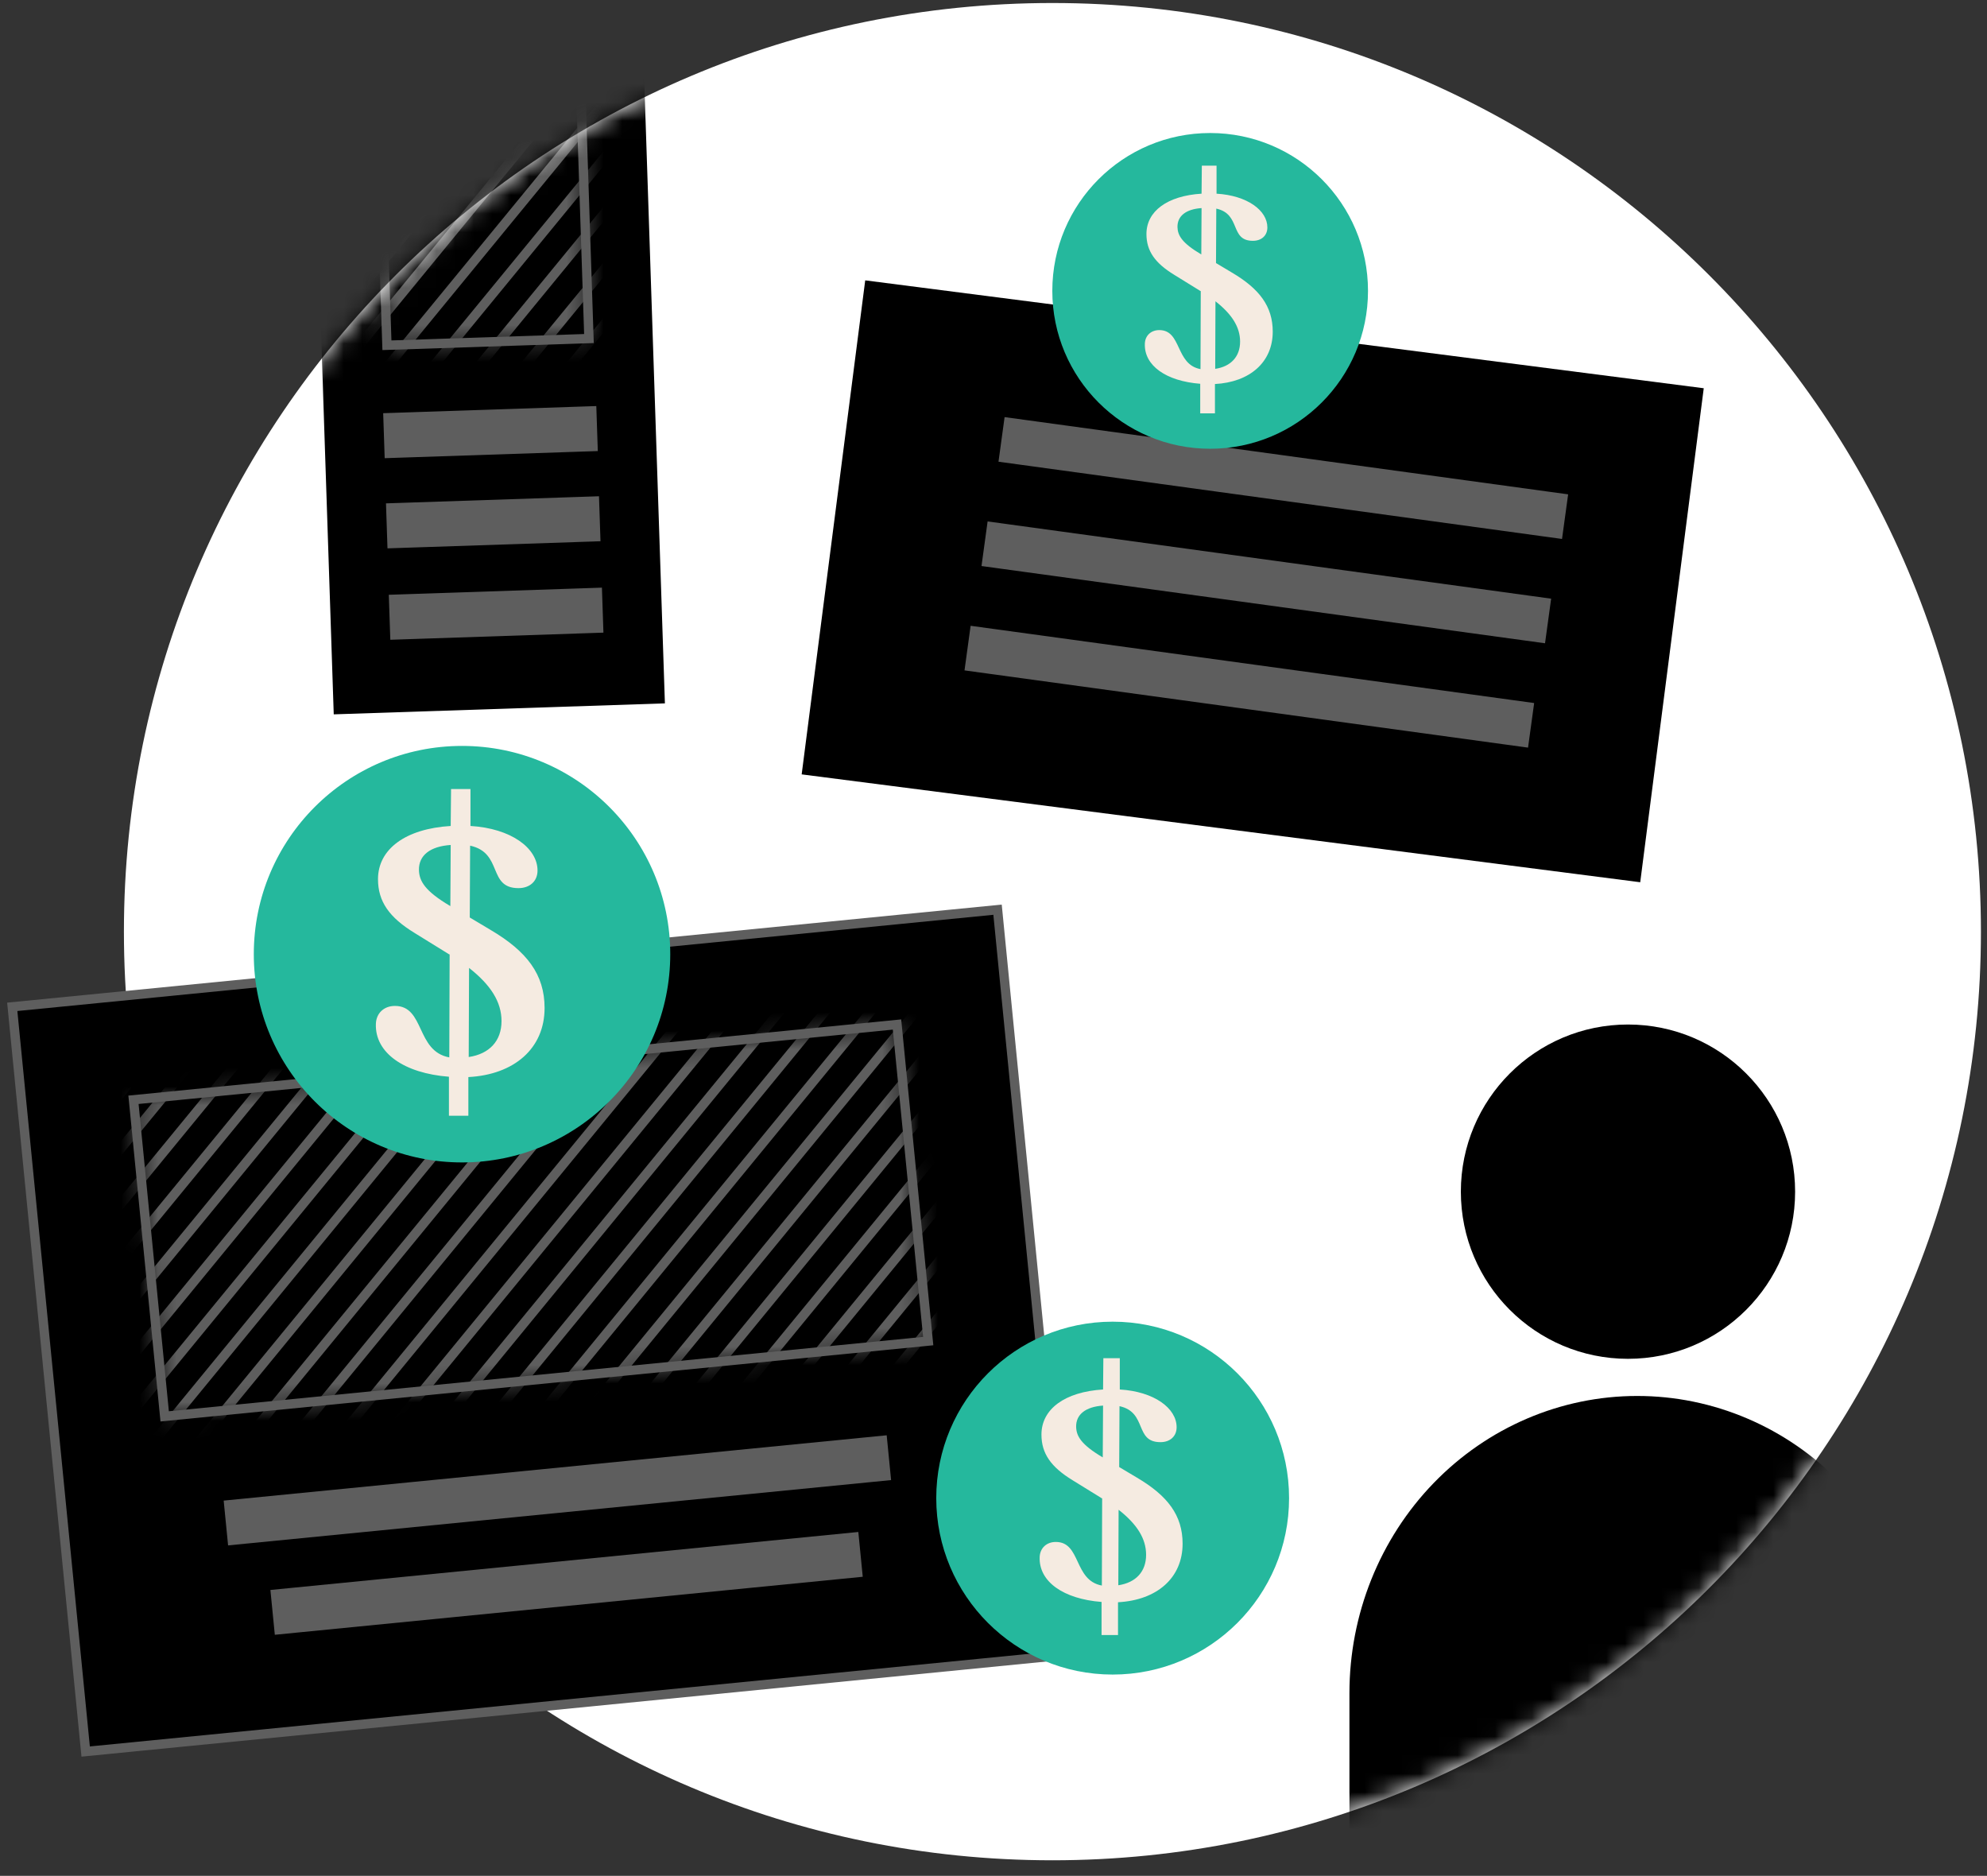 <svg width="107" height="101" viewBox="0 0 107 101" fill="none" xmlns="http://www.w3.org/2000/svg">
<rect x="0" y="0" width="107" height="101" fill="#333333" stroke="none"/>
<path d="M56.673 100.162C84.288 100.162 106.673 77.776 106.673 50.162C106.673 22.548 84.288 0.162 56.673 0.162C29.059 0.162 6.673 22.548 6.673 50.162C6.673 77.776 29.059 100.162 56.673 100.162Z" fill="white"/>
<path d="M53.718 48.98L0.66 54.21L4.613 94.307L57.671 89.077L53.718 48.98Z" fill="black" stroke="#5E5E5E" stroke-width="0.503" stroke-miterlimit="10"/>
<path d="M48.304 55.162L7.188 59.215L8.868 76.26L49.984 72.207L48.304 55.162Z" fill="black"/>
<mask id="mask0_937_32228" style="mask-type:luminance" maskUnits="userSpaceOnUse" x="7" y="55" width="43" height="22">
<path d="M48.304 55.162L7.188 59.216L8.868 76.26L49.984 72.207L48.304 55.162Z" fill="white"/>
</mask>
<g mask="url(#mask0_937_32228)">
<path d="M81.328 36.386L39.685 87.137" stroke="#5E5E5E" stroke-width="0.503" stroke-miterlimit="10"/>
<path d="M78.661 36.646L37.019 87.398" stroke="#5E5E5E" stroke-width="0.503" stroke-miterlimit="10"/>
<path d="M75.995 36.907L34.352 87.665" stroke="#5E5E5E" stroke-width="0.503" stroke-miterlimit="10"/>
<path d="M73.328 37.174L31.686 87.925" stroke="#5E5E5E" stroke-width="0.503" stroke-miterlimit="10"/>
<path d="M70.661 37.435L29.013 88.186" stroke="#5E5E5E" stroke-width="0.503" stroke-miterlimit="10"/>
<path d="M67.995 37.701L26.346 88.452" stroke="#5E5E5E" stroke-width="0.503" stroke-miterlimit="10"/>
<path d="M65.328 37.961L23.68 88.713" stroke="#5E5E5E" stroke-width="0.503" stroke-miterlimit="10"/>
<path d="M62.655 38.222L21.013 88.974" stroke="#5E5E5E" stroke-width="0.503" stroke-miterlimit="10"/>
<path d="M59.989 38.489L18.346 89.24" stroke="#5E5E5E" stroke-width="0.503" stroke-miterlimit="10"/>
<path d="M57.322 38.749L15.68 89.501" stroke="#5E5E5E" stroke-width="0.503" stroke-miterlimit="10"/>
<path d="M54.655 39.01L13.013 89.768" stroke="#5E5E5E" stroke-width="0.503" stroke-miterlimit="10"/>
<path d="M51.989 39.276L10.346 90.028" stroke="#5E5E5E" stroke-width="0.503" stroke-miterlimit="10"/>
<path d="M49.322 39.537L7.679 90.289" stroke="#5E5E5E" stroke-width="0.503" stroke-miterlimit="10"/>
<path d="M46.655 39.804L5.013 90.555" stroke="#5E5E5E" stroke-width="0.503" stroke-miterlimit="10"/>
<path d="M43.989 40.065L2.346 90.816" stroke="#5E5E5E" stroke-width="0.503" stroke-miterlimit="10"/>
<path d="M41.322 40.325L-0.321 91.077" stroke="#5E5E5E" stroke-width="0.503" stroke-miterlimit="10"/>
<path d="M38.655 40.592L-2.987 91.344" stroke="#5E5E5E" stroke-width="0.503" stroke-miterlimit="10"/>
<path d="M35.989 40.852L-5.66 91.604" stroke="#5E5E5E" stroke-width="0.503" stroke-miterlimit="10"/>
<path d="M33.322 41.119L-8.327 91.87" stroke="#5E5E5E" stroke-width="0.503" stroke-miterlimit="10"/>
<path d="M30.655 41.38L-10.993 92.131" stroke="#5E5E5E" stroke-width="0.503" stroke-miterlimit="10"/>
<path d="M27.983 41.64L-13.66 92.392" stroke="#5E5E5E" stroke-width="0.503" stroke-miterlimit="10"/>
<path d="M25.316 41.907L-16.327 92.659" stroke="#5E5E5E" stroke-width="0.503" stroke-miterlimit="10"/>
<path d="M22.649 42.168L-18.993 92.919" stroke="#5E5E5E" stroke-width="0.503" stroke-miterlimit="10"/>
<path d="M19.983 42.428L-21.66 93.186" stroke="#5E5E5E" stroke-width="0.503" stroke-miterlimit="10"/>
<path d="M17.316 42.695L-24.327 93.446" stroke="#5E5E5E" stroke-width="0.503" stroke-miterlimit="10"/>
<path d="M14.649 42.955L-26.993 93.707" stroke="#5E5E5E" stroke-width="0.503" stroke-miterlimit="10"/>
<path d="M11.982 43.222L-29.66 93.974" stroke="#5E5E5E" stroke-width="0.503" stroke-miterlimit="10"/>
<path d="M9.316 43.483L-32.327 94.234" stroke="#5E5E5E" stroke-width="0.503" stroke-miterlimit="10"/>
</g>
<path d="M48.304 55.162L7.188 59.215L8.868 76.26L49.984 72.207L48.304 55.162Z" stroke="#5E5E5E" stroke-width="0.503" stroke-miterlimit="10"/>
<path d="M13.37 81.883L46.661 78.604" stroke="#5E5E5E" stroke-width="2.424" stroke-miterlimit="10" stroke-linecap="square"/>
<path d="M15.886 86.695L45.134 83.81" stroke="#5E5E5E" stroke-width="2.424" stroke-miterlimit="10" stroke-linecap="square"/>
<path d="M91.747 20.904L46.592 15.095L43.17 41.694L88.326 47.502L91.747 20.904Z" fill="black"/>
<path d="M55.134 23.823L83.079 27.653" stroke="#5E5E5E" stroke-width="2.424" stroke-miterlimit="10" stroke-linecap="square"/>
<path d="M54.219 29.44L82.164 33.27" stroke="#5E5E5E" stroke-width="2.424" stroke-miterlimit="10" stroke-linecap="square"/>
<path d="M53.304 35.059L81.249 38.889" stroke="#5E5E5E" stroke-width="2.424" stroke-miterlimit="10" stroke-linecap="square"/>
<mask id="mask1_937_32228" style="mask-type:luminance" maskUnits="userSpaceOnUse" x="6" y="0" width="101" height="101">
<path d="M56.673 100.162C84.288 100.162 106.673 77.776 106.673 50.162C106.673 22.548 84.288 0.162 56.673 0.162C29.059 0.162 6.673 22.548 6.673 50.162C6.673 77.776 29.059 100.162 56.673 100.162Z" fill="white"/>
</mask>
<g mask="url(#mask1_937_32228)">
<path d="M87.667 73.162C92.637 73.162 96.667 69.132 96.667 64.162C96.667 59.191 92.637 55.162 87.667 55.162C82.696 55.162 78.667 59.191 78.667 64.162C78.667 69.132 82.696 73.162 87.667 73.162Z" fill="black"/>
<path d="M88.157 75.162C84.048 75.163 80.108 76.85 77.203 79.85C74.299 82.851 72.667 86.92 72.667 91.162V111.162H103.667V91.162C103.667 89.06 103.265 86.978 102.486 85.036C101.706 83.094 100.563 81.329 99.123 79.843C97.683 78.357 95.973 77.179 94.091 76.376C92.209 75.572 90.193 75.16 88.157 75.162Z" fill="black"/>
<path d="M34.322 -6.838L16.489 -6.247L17.972 38.462L35.805 37.871L34.322 -6.838Z" fill="black"/>
<path d="M31.016 1.849L20.137 2.21L20.836 23.296L31.715 22.935L31.016 1.849Z" fill="black"/>
<mask id="mask2_937_32228" style="mask-type:luminance" maskUnits="userSpaceOnUse" x="20" y="-3" width="12" height="22">
<path d="M31.016 -2.857L20.137 -2.496L20.836 18.589L31.715 18.228L31.016 -2.857Z" fill="white"/>
</mask>
<g mask="url(#mask2_937_32228)">
<path d="M72.328 -22.067L30.685 28.685" stroke="#5E5E5E" stroke-width="0.503" stroke-miterlimit="10"/>
<path d="M69.661 -21.806L28.019 28.945" stroke="#5E5E5E" stroke-width="0.503" stroke-miterlimit="10"/>
<path d="M66.995 -21.539L25.352 29.212" stroke="#5E5E5E" stroke-width="0.503" stroke-miterlimit="10"/>
<path d="M64.328 -21.279L22.679 29.473" stroke="#5E5E5E" stroke-width="0.503" stroke-miterlimit="10"/>
<path d="M61.661 -21.012L20.013 29.74" stroke="#5E5E5E" stroke-width="0.503" stroke-miterlimit="10"/>
<path d="M58.995 -20.752L17.346 30" stroke="#5E5E5E" stroke-width="0.503" stroke-miterlimit="10"/>
<path d="M56.322 -20.491L14.679 30.26" stroke="#5E5E5E" stroke-width="0.503" stroke-miterlimit="10"/>
<path d="M53.655 -20.224L12.013 30.527" stroke="#5E5E5E" stroke-width="0.503" stroke-miterlimit="10"/>
<path d="M50.988 -19.964L9.346 30.788" stroke="#5E5E5E" stroke-width="0.503" stroke-miterlimit="10"/>
<path d="M48.322 -19.703L6.679 31.055" stroke="#5E5E5E" stroke-width="0.503" stroke-miterlimit="10"/>
<path d="M45.655 -19.436L4.013 31.315" stroke="#5E5E5E" stroke-width="0.503" stroke-miterlimit="10"/>
<path d="M42.988 -19.175L1.346 31.576" stroke="#5E5E5E" stroke-width="0.503" stroke-miterlimit="10"/>
<path d="M40.322 -18.909L-1.321 31.843" stroke="#5E5E5E" stroke-width="0.503" stroke-miterlimit="10"/>
<path d="M37.655 -18.649L-3.987 32.103" stroke="#5E5E5E" stroke-width="0.503" stroke-miterlimit="10"/>
<path d="M34.988 -18.388L-6.654 32.364" stroke="#5E5E5E" stroke-width="0.503" stroke-miterlimit="10"/>
<path d="M32.322 -18.121L-9.327 32.63" stroke="#5E5E5E" stroke-width="0.503" stroke-miterlimit="10"/>
<path d="M29.655 -17.86L-11.993 32.891" stroke="#5E5E5E" stroke-width="0.503" stroke-miterlimit="10"/>
<path d="M26.988 -17.6L-14.66 33.158" stroke="#5E5E5E" stroke-width="0.503" stroke-miterlimit="10"/>
<path d="M24.316 -17.333L-17.327 33.419" stroke="#5E5E5E" stroke-width="0.503" stroke-miterlimit="10"/>
<path d="M21.649 -17.073L-19.993 33.679" stroke="#5E5E5E" stroke-width="0.503" stroke-miterlimit="10"/>
</g>
<path d="M31.016 -2.857L20.137 -2.497L20.836 18.589L31.715 18.228L31.016 -2.857Z" stroke="#5E5E5E" stroke-width="0.503" stroke-miterlimit="10"/>
<path d="M22.189 33.195L31.243 32.892" stroke="#5E5E5E" stroke-width="2.424" stroke-miterlimit="10" stroke-linecap="square"/>
<path d="M22.037 28.273L31.085 27.971" stroke="#5E5E5E" stroke-width="2.424" stroke-miterlimit="10" stroke-linecap="square"/>
<path d="M21.886 23.418L30.94 23.115" stroke="#5E5E5E" stroke-width="2.424" stroke-miterlimit="10" stroke-linecap="square"/>
</g>
<circle cx="24.88" cy="51.375" r="11.213" fill="#25B89D"/>
<path d="M29.326 54.273C29.326 52.469 28.376 51.223 26.418 50.069L25.297 49.4L25.316 45.532C27.102 45.922 26.247 47.819 27.92 47.819C28.528 47.819 28.946 47.447 28.946 46.871C28.946 45.662 27.52 44.602 25.335 44.472V42.482H24.289L24.27 44.472C21.837 44.62 20.355 45.718 20.355 47.336C20.355 48.544 20.963 49.4 22.332 50.237L24.137 51.353C24.156 51.371 24.194 51.39 24.213 51.39L24.194 56.932C22.389 56.597 22.883 54.161 21.267 54.161C20.678 54.161 20.26 54.551 20.241 55.128C20.184 56.69 21.762 57.788 24.175 57.974V60.075H25.221V57.992C27.692 57.862 29.326 56.449 29.326 54.273ZM22.56 46.852C22.541 46.052 23.168 45.569 24.27 45.495L24.251 48.786C22.864 47.968 22.579 47.429 22.56 46.852ZM25.24 56.913L25.259 52.115C26.418 53.026 27.007 53.938 27.007 54.979C27.007 56.039 26.361 56.746 25.24 56.913Z" fill="#F5EBE1"/>
<circle cx="59.917" cy="80.662" r="9.5" fill="#25B89D"/>
<path d="M63.683 83.117C63.683 81.588 62.878 80.533 61.219 79.556L60.269 78.989L60.285 75.711C61.799 76.042 61.074 77.649 62.491 77.649C63.007 77.649 63.361 77.334 63.361 76.846C63.361 75.822 62.153 74.924 60.301 74.813V73.127H59.416L59.4 74.813C57.338 74.939 56.082 75.869 56.082 77.24C56.082 78.264 56.598 78.989 57.757 79.698L59.287 80.643C59.303 80.659 59.335 80.675 59.351 80.675L59.335 85.37C57.805 85.086 58.224 83.022 56.855 83.022C56.356 83.022 56.002 83.353 55.986 83.841C55.938 85.165 57.274 86.095 59.319 86.252V88.033H60.205V86.268C62.298 86.158 63.683 84.96 63.683 83.117ZM57.95 76.83C57.934 76.153 58.466 75.743 59.4 75.68L59.383 78.469C58.208 77.775 57.966 77.319 57.95 76.83ZM60.221 85.354L60.237 81.289C61.219 82.061 61.718 82.833 61.718 83.716C61.718 84.614 61.171 85.212 60.221 85.354Z" fill="#F5EBE1"/>
<circle cx="65.167" cy="15.662" r="8.5" fill="#25B89D"/>
<path d="M68.537 17.858C68.537 16.49 67.816 15.546 66.332 14.672L65.482 14.164L65.497 11.232C66.851 11.528 66.203 12.966 67.47 12.966C67.931 12.966 68.248 12.684 68.248 12.247C68.248 11.331 67.168 10.527 65.511 10.428V8.92H64.719L64.704 10.428C62.86 10.541 61.736 11.373 61.736 12.599C61.736 13.516 62.197 14.164 63.235 14.799L64.603 15.644C64.618 15.659 64.647 15.673 64.661 15.673L64.647 19.874C63.278 19.62 63.652 17.773 62.428 17.773C61.981 17.773 61.664 18.069 61.65 18.506C61.607 19.69 62.802 20.522 64.632 20.663V22.256H65.425V20.677C67.297 20.578 68.537 19.507 68.537 17.858ZM63.407 12.233C63.393 11.627 63.868 11.26 64.704 11.204L64.69 13.699C63.638 13.079 63.422 12.67 63.407 12.233ZM65.439 19.86L65.453 16.222C66.332 16.913 66.779 17.604 66.779 18.393C66.779 19.197 66.289 19.733 65.439 19.86Z" fill="#F5EBE1"/>
</svg>
